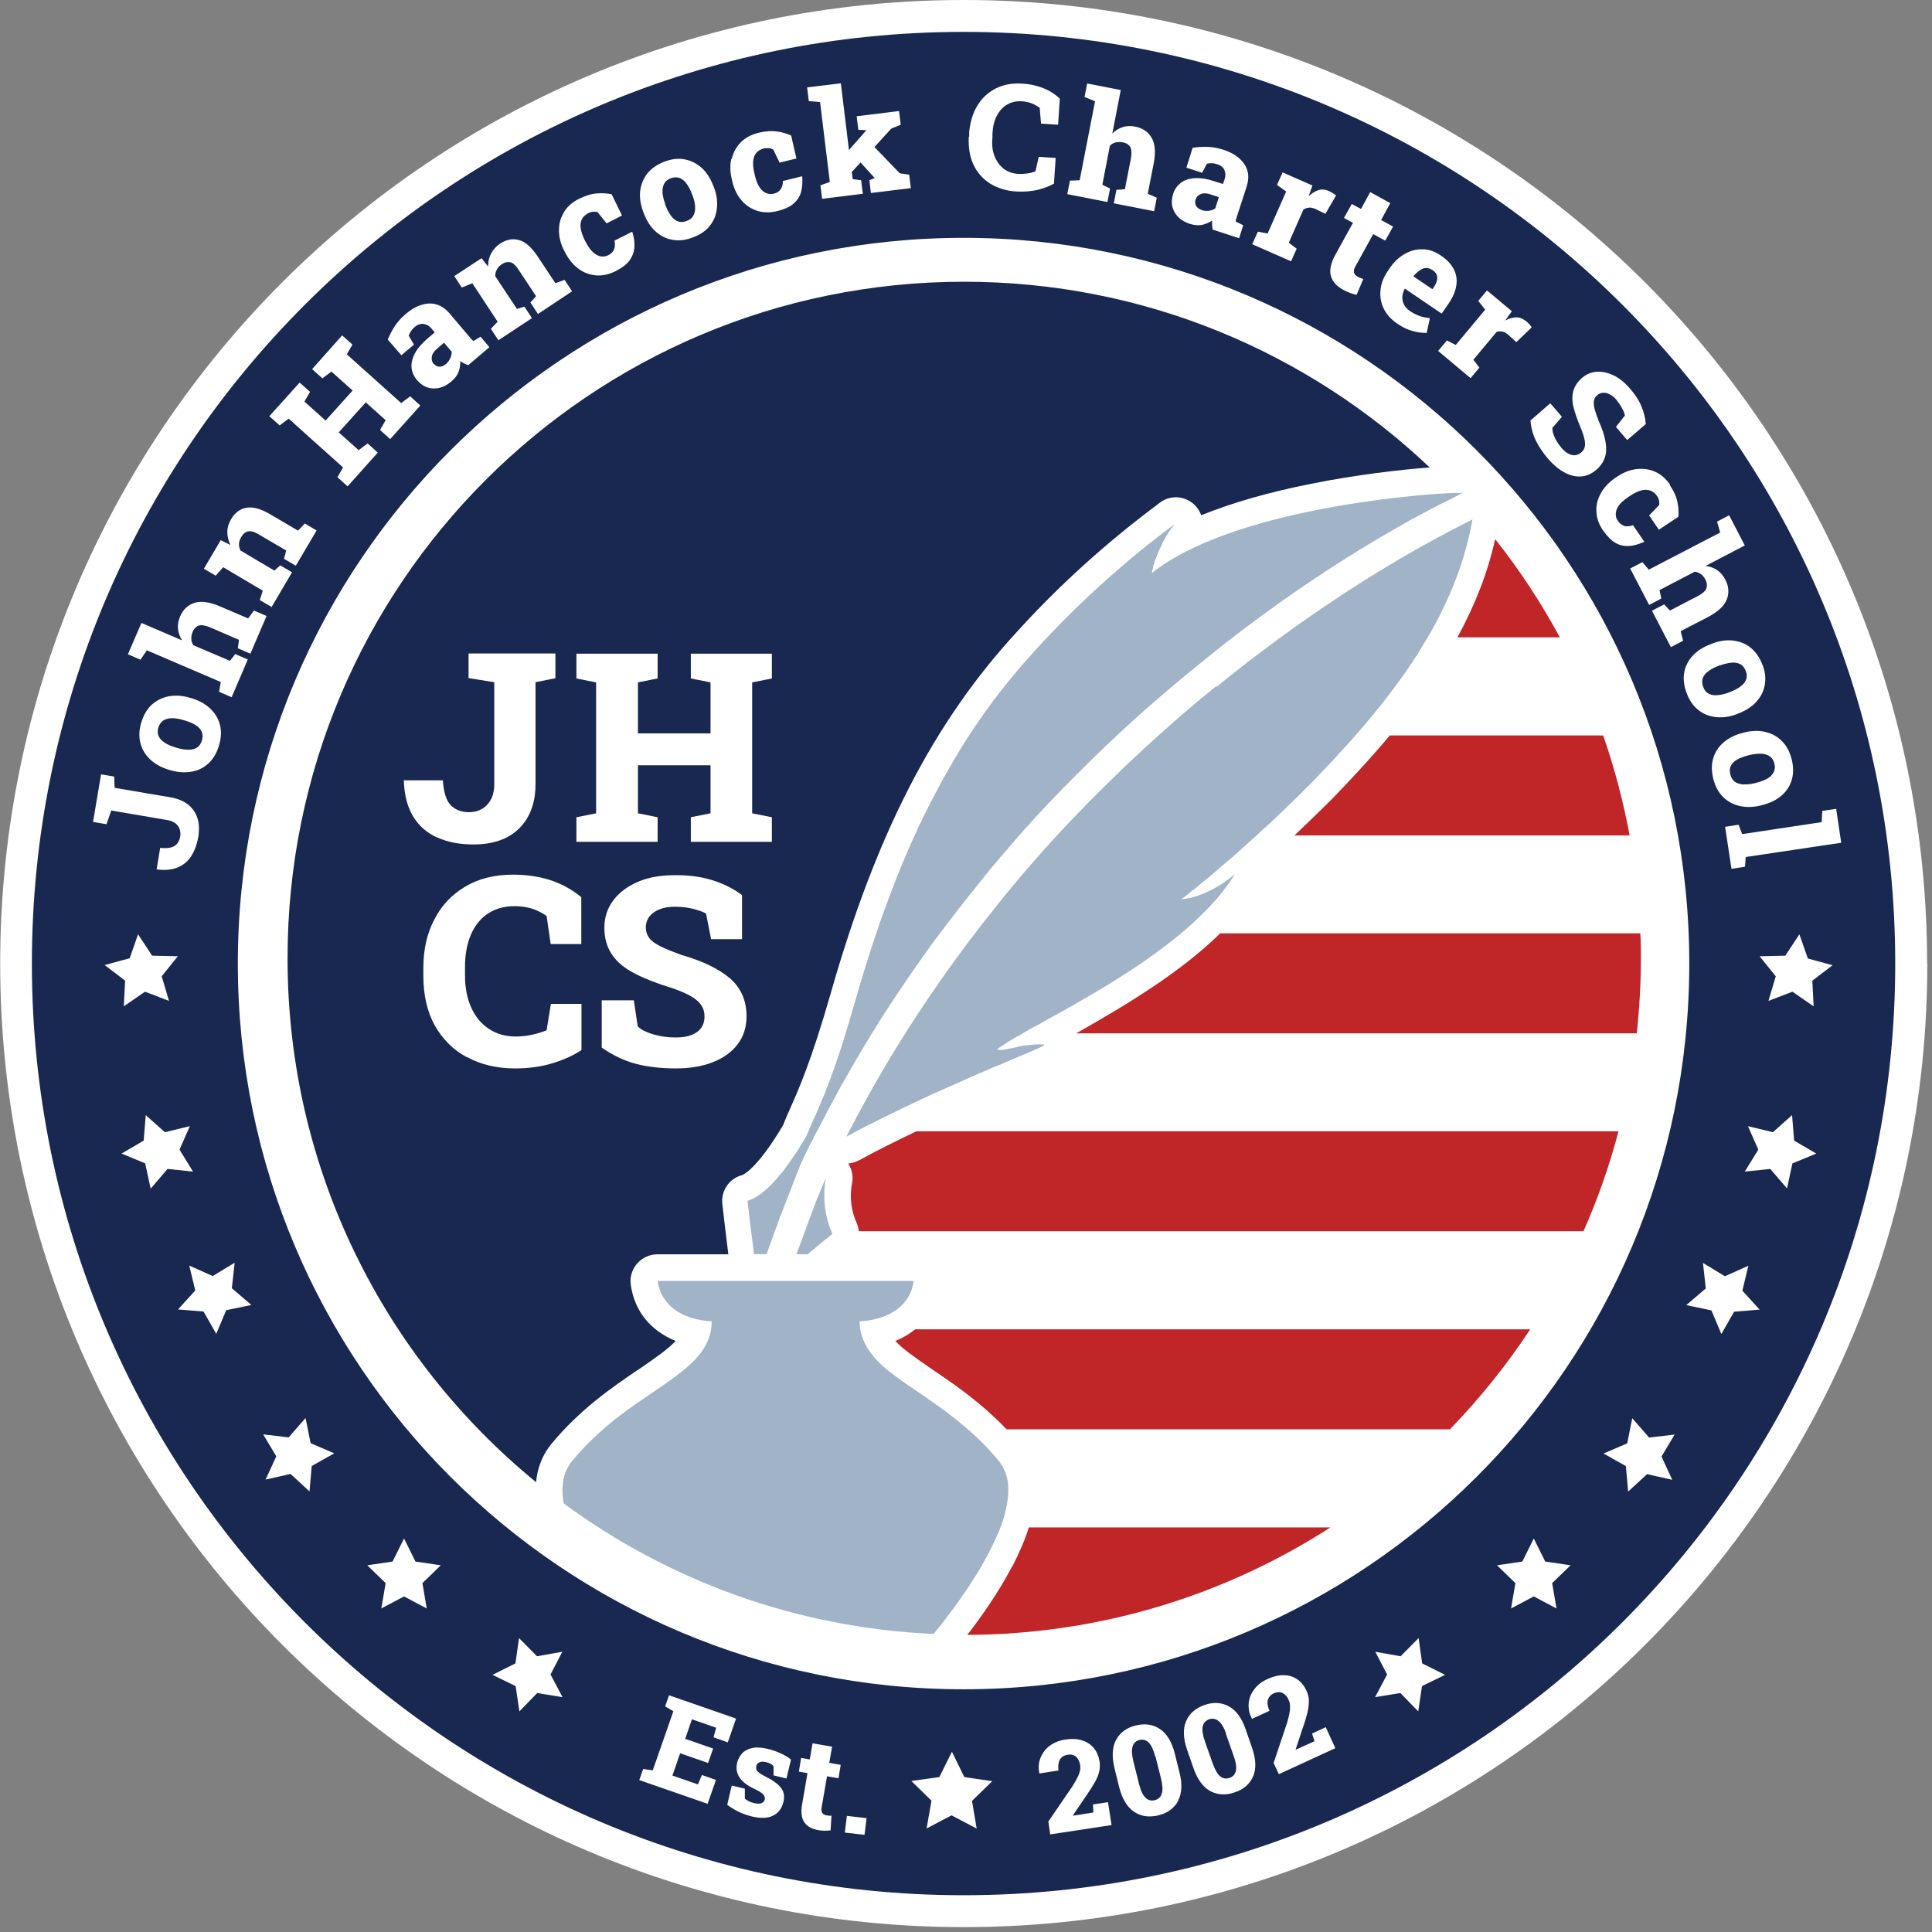 <svg width="103" height="103" viewBox="0 0 103 103" fill="none" xmlns="http://www.w3.org/2000/svg">
<rect x="0" y="0" width="103" height="103" fill="#808080" stroke="none"/>
<g clip-path="url(#clip0_3530_2631)">
<path d="M102.75 51.37C102.75 79.74 79.75 102.74 51.38 102.74C23.01 102.74 0.01 79.74 0.01 51.37C0.01 23 23 0 51.37 0C79.74 0 102.74 23 102.74 51.37H102.75Z" fill="white"/>
<path d="M64.06 11.2C64.18 11.24 64.31 11.25 64.44 11.24C64.57 11.22 64.69 11.18 64.79 11.11L64.98 10.51L64.52 10.36C64.32 10.29 64.15 10.29 64.01 10.35C63.87 10.41 63.78 10.5 63.74 10.64C63.7 10.77 63.71 10.88 63.77 10.98C63.83 11.08 63.93 11.15 64.07 11.2H64.06Z" fill="#182851"/>
<path d="M35.45 10.87L35.48 10.94C35.56 11.17 35.66 11.35 35.77 11.5C35.88 11.65 36 11.75 36.14 11.8C36.28 11.85 36.43 11.85 36.61 11.78C36.78 11.72 36.9 11.62 36.97 11.49C37.04 11.36 37.07 11.2 37.06 11.02C37.05 10.84 37 10.63 36.92 10.41L36.89 10.34C36.81 10.12 36.71 9.94 36.6 9.79C36.49 9.64 36.37 9.54 36.23 9.49C36.09 9.44 35.94 9.44 35.77 9.5C35.6 9.56 35.48 9.66 35.41 9.79C35.34 9.92 35.31 10.08 35.32 10.26C35.33 10.44 35.38 10.64 35.46 10.86L35.45 10.87Z" fill="#182851"/>
<path d="M23.12 19.39C23.21 19.49 23.31 19.55 23.43 19.55C23.55 19.55 23.66 19.5 23.77 19.41C23.87 19.33 23.94 19.23 24 19.11C24.06 18.99 24.08 18.87 24.08 18.75L23.67 18.27L23.3 18.59C23.14 18.73 23.04 18.87 23.02 19.02C23 19.17 23.03 19.3 23.12 19.41V19.39Z" fill="#182851"/>
<path d="M76.36 15.42L76.42 15.34C76.51 15.21 76.57 15.09 76.6 14.98C76.63 14.87 76.63 14.76 76.6 14.66C76.56 14.56 76.49 14.48 76.37 14.4C76.25 14.32 76.13 14.28 76.02 14.29C75.9 14.29 75.79 14.34 75.68 14.42C75.57 14.5 75.46 14.6 75.36 14.72V14.74L76.37 15.42H76.36Z" fill="#182851"/>
<path d="M10.43 38.66C10.28 38.56 10.08 38.48 9.85 38.41L9.78 38.39C9.56 38.32 9.35 38.29 9.17 38.29C8.99 38.29 8.83 38.33 8.71 38.41C8.58 38.49 8.5 38.62 8.44 38.79C8.39 38.96 8.4 39.12 8.46 39.25C8.52 39.38 8.63 39.5 8.79 39.6C8.94 39.7 9.13 39.78 9.36 39.85L9.43 39.87C9.66 39.94 9.87 39.97 10.05 39.97C10.23 39.97 10.39 39.93 10.51 39.85C10.63 39.77 10.72 39.64 10.77 39.46C10.82 39.29 10.81 39.14 10.75 39C10.69 38.87 10.58 38.75 10.42 38.65L10.43 38.66Z" fill="#182851"/>
<path d="M65.38 92.46C65.26 92.11 65.12 91.87 64.96 91.75C64.81 91.63 64.64 91.6 64.46 91.66C64.28 91.73 64.16 91.85 64.12 92.04C64.08 92.23 64.12 92.5 64.24 92.85L64.64 93.98C64.77 94.34 64.9 94.58 65.05 94.7C65.2 94.82 65.37 94.85 65.56 94.78C65.74 94.72 65.85 94.59 65.89 94.4C65.93 94.21 65.89 93.94 65.76 93.58L65.36 92.45L65.38 92.46Z" fill="#182851"/>
<path d="M91.71 35.46L91.64 35.49C91.41 35.57 91.23 35.67 91.08 35.78C90.93 35.89 90.83 36.01 90.78 36.15C90.73 36.29 90.74 36.44 90.8 36.62C90.86 36.79 90.96 36.91 91.09 36.98C91.22 37.05 91.38 37.08 91.56 37.06C91.74 37.05 91.95 37 92.17 36.92L92.24 36.89C92.46 36.81 92.64 36.71 92.79 36.6C92.94 36.49 93.04 36.36 93.09 36.23C93.14 36.09 93.14 35.94 93.07 35.77C93.01 35.6 92.91 35.48 92.78 35.41C92.65 35.34 92.49 35.31 92.31 35.33C92.13 35.35 91.93 35.39 91.71 35.47V35.46Z" fill="#182851"/>
<path d="M51.37 1.7C23.94 1.7 1.7 23.94 1.7 51.37C1.7 78.8 23.94 101.04 51.37 101.04C78.8 101.04 101.04 78.8 101.04 51.37C101.04 23.94 78.81 1.7 51.37 1.7ZM97.16 43.23L97.89 43.12L98.16 44.93L93.07 45.69L93.03 46.21L92.31 46.32L91.97 44.08L92.69 43.97L92.88 44.47L97.12 43.83L97.15 43.23H97.16ZM95.52 40.48C95.62 40.89 95.62 41.26 95.52 41.59C95.42 41.92 95.23 42.2 94.96 42.43C94.69 42.66 94.35 42.82 93.95 42.92L93.88 42.94C93.47 43.04 93.1 43.05 92.75 42.97C92.4 42.89 92.11 42.73 91.86 42.49C91.62 42.25 91.44 41.92 91.34 41.52C91.24 41.11 91.24 40.74 91.34 40.41C91.44 40.08 91.63 39.8 91.9 39.57C92.17 39.34 92.51 39.17 92.92 39.07L92.99 39.05C93.39 38.95 93.77 38.94 94.11 39.02C94.46 39.1 94.75 39.26 95 39.51C95.25 39.76 95.42 40.08 95.52 40.49V40.48ZM93.96 35.43C94.11 35.82 94.15 36.19 94.08 36.53C94.02 36.87 93.86 37.17 93.62 37.43C93.38 37.69 93.06 37.89 92.67 38.04L92.6 38.07C92.21 38.22 91.84 38.27 91.48 38.23C91.13 38.19 90.81 38.07 90.54 37.85C90.27 37.64 90.06 37.33 89.92 36.95C89.77 36.56 89.73 36.19 89.79 35.85C89.85 35.51 90.01 35.21 90.25 34.95C90.49 34.69 90.81 34.49 91.21 34.34L91.28 34.31C91.67 34.16 92.04 34.11 92.39 34.15C92.74 34.19 93.06 34.31 93.33 34.53C93.6 34.75 93.81 35.05 93.96 35.44V35.43ZM92.18 27.46L93.02 29.08L90.93 30.17C91.16 30.2 91.36 30.27 91.54 30.39C91.72 30.51 91.87 30.68 91.98 30.9C92.17 31.26 92.19 31.62 92.06 31.96C91.92 32.31 91.59 32.61 91.07 32.89L89.6 33.65L89.73 34.16L89.08 34.5L88.07 32.56L88.72 32.22L89.03 32.55L90.51 31.78C90.76 31.65 90.92 31.51 90.97 31.37C91.02 31.23 91.01 31.07 90.92 30.9C90.86 30.78 90.78 30.68 90.68 30.61C90.58 30.54 90.47 30.49 90.35 30.48L88.47 31.46L88.57 31.91L87.92 32.25L86.91 30.31L87.56 29.97L87.9 30.37L91.71 28.39L91.54 27.81L92.19 27.47L92.18 27.46ZM89.02 25.86C89.24 26.18 89.37 26.48 89.43 26.78C89.49 27.08 89.5 27.33 89.48 27.55L88.44 28.24L87.92 27.48L88.45 26.93C88.47 26.86 88.46 26.78 88.45 26.69C88.43 26.6 88.4 26.53 88.36 26.47C88.25 26.3 88.12 26.2 87.97 26.15C87.82 26.1 87.66 26.1 87.48 26.15C87.3 26.2 87.1 26.3 86.88 26.45L86.79 26.51C86.56 26.67 86.39 26.82 86.29 26.97C86.19 27.12 86.14 27.27 86.14 27.4C86.14 27.54 86.17 27.66 86.25 27.76C86.35 27.91 86.47 28 86.6 28.04C86.74 28.08 86.89 28.06 87.06 28L87.65 28.86V28.89C87.35 29.02 87.08 29.1 86.83 29.11C86.58 29.12 86.34 29.07 86.12 28.94C85.9 28.81 85.68 28.59 85.47 28.29C85.24 27.96 85.12 27.62 85.11 27.27C85.09 26.93 85.17 26.6 85.35 26.29C85.52 25.98 85.78 25.71 86.11 25.48L86.2 25.42C86.54 25.19 86.89 25.05 87.24 25.01C87.59 24.97 87.93 25.01 88.24 25.15C88.55 25.29 88.82 25.52 89.04 25.85L89.02 25.86ZM83.27 22.22L82.76 22.81C82.76 22.95 82.79 23.11 82.88 23.31C82.97 23.51 83.09 23.69 83.25 23.88C83.37 24.02 83.5 24.13 83.62 24.19C83.74 24.25 83.86 24.28 83.97 24.27C84.08 24.26 84.19 24.21 84.29 24.13C84.38 24.05 84.45 23.96 84.48 23.85C84.51 23.74 84.51 23.61 84.48 23.45C84.45 23.29 84.39 23.1 84.3 22.87C84.11 22.43 83.97 22.04 83.89 21.71C83.81 21.38 83.81 21.09 83.88 20.84C83.95 20.59 84.1 20.36 84.34 20.15C84.57 19.95 84.83 19.84 85.12 19.82C85.41 19.8 85.7 19.86 86 20C86.3 20.14 86.58 20.36 86.84 20.65C87.14 20.98 87.36 21.31 87.5 21.64C87.64 21.97 87.72 22.29 87.74 22.61L86.75 23.46L86.15 22.76L86.63 22.15C86.61 22.05 86.56 21.92 86.48 21.77C86.4 21.62 86.3 21.47 86.18 21.32C86.07 21.19 85.95 21.09 85.83 21.03C85.71 20.96 85.59 20.93 85.47 20.94C85.35 20.94 85.24 20.99 85.14 21.08C85.06 21.15 85 21.24 84.98 21.34C84.96 21.44 84.96 21.58 85 21.75C85.04 21.92 85.12 22.14 85.22 22.42C85.49 23.01 85.63 23.52 85.63 23.95C85.63 24.38 85.45 24.75 85.1 25.05C84.85 25.26 84.59 25.38 84.29 25.4C84 25.42 83.7 25.35 83.41 25.19C83.11 25.03 82.82 24.79 82.55 24.48C82.27 24.15 82.05 23.83 81.89 23.51C81.73 23.19 81.63 22.83 81.59 22.42L82.65 21.5L83.27 22.22ZM79.26 15.47L80.6 16.59L80.3 17.01L80.24 17.09C80.46 16.97 80.67 16.92 80.85 16.92C81.03 16.92 81.2 17 81.37 17.13C81.42 17.17 81.46 17.22 81.52 17.27C81.57 17.33 81.62 17.39 81.66 17.45L80.84 18.24L80.42 17.86C80.31 17.76 80.21 17.7 80.11 17.68C80.01 17.66 79.9 17.66 79.79 17.69L78.55 19.18L78.87 19.6L78.4 20.16L76.67 18.71L77.14 18.15L77.61 18.39L79.18 16.51L78.81 16.04L79.28 15.48L79.26 15.47ZM74.87 13.55C75.18 13.37 75.5 13.28 75.84 13.29C76.18 13.29 76.51 13.41 76.84 13.64C77.15 13.85 77.37 14.09 77.51 14.36C77.64 14.63 77.69 14.91 77.64 15.22C77.59 15.53 77.46 15.85 77.23 16.18L76.86 16.72L74.9 15.39L74.88 15.41C74.81 15.55 74.77 15.69 74.76 15.83C74.76 15.97 74.78 16.11 74.85 16.24C74.92 16.37 75.03 16.49 75.18 16.59C75.34 16.7 75.5 16.78 75.67 16.84C75.84 16.9 76.02 16.94 76.23 16.96L76.06 17.75C75.84 17.75 75.59 17.73 75.32 17.65C75.05 17.58 74.78 17.45 74.5 17.26C74.16 17.03 73.92 16.76 73.77 16.45C73.62 16.14 73.56 15.81 73.6 15.46C73.63 15.11 73.76 14.78 73.98 14.46L74.06 14.34C74.29 13.99 74.56 13.73 74.87 13.55ZM72.08 10.88L72.56 11.14L73.05 10.24L74.12 10.83L73.63 11.73L74.27 12.08L73.85 12.83L73.21 12.48L72.25 14.22C72.18 14.35 72.16 14.45 72.19 14.54C72.22 14.63 72.28 14.7 72.38 14.75C72.43 14.78 72.48 14.8 72.53 14.82C72.58 14.84 72.64 14.86 72.68 14.88L72.32 15.72C72.2 15.69 72.08 15.66 71.96 15.61C71.84 15.57 71.72 15.51 71.61 15.45C71.25 15.25 71.03 15 70.95 14.7C70.87 14.4 70.95 14.04 71.17 13.62L72.13 11.88L71.65 11.62L72.07 10.87L72.08 10.88ZM67.06 12.35L67.58 12.45L68.57 10.21L68.08 9.86L68.38 9.19L69.97 9.89L69.8 10.37L69.77 10.46C69.95 10.29 70.13 10.18 70.31 10.13C70.49 10.08 70.67 10.1 70.86 10.19C70.91 10.21 70.97 10.25 71.04 10.29C71.11 10.33 71.17 10.38 71.23 10.42L70.66 11.4L70.15 11.15C70.02 11.09 69.9 11.06 69.8 11.07C69.7 11.07 69.6 11.11 69.49 11.17L68.71 12.94L69.13 13.26L68.83 13.93L66.76 13.02L67.06 12.35ZM62.54 10.34C62.62 10.09 62.76 9.9 62.95 9.75C63.14 9.6 63.39 9.52 63.69 9.5C63.99 9.48 64.34 9.53 64.73 9.66L65.2 9.81L65.29 9.55C65.35 9.38 65.34 9.22 65.28 9.07C65.22 8.92 65.08 8.81 64.87 8.75C64.77 8.72 64.68 8.7 64.59 8.7C64.5 8.7 64.42 8.71 64.34 8.73L64.09 9.21L63.25 8.94L63.58 7.88C63.83 7.84 64.09 7.82 64.36 7.83C64.63 7.83 64.91 7.89 65.21 7.98C65.74 8.15 66.11 8.41 66.34 8.75C66.57 9.09 66.61 9.49 66.46 9.95L65.96 11.49C65.94 11.55 65.92 11.6 65.91 11.65C65.89 11.7 65.88 11.76 65.88 11.81L66.28 12.01L66.06 12.7L64.65 12.24C64.64 12.17 64.63 12.1 64.62 12.01C64.62 11.92 64.62 11.84 64.62 11.76C64.45 11.87 64.27 11.95 64.08 11.99C63.89 12.03 63.68 12.01 63.45 11.94C63.06 11.81 62.78 11.61 62.62 11.31C62.45 11.02 62.43 10.69 62.55 10.33L62.54 10.34ZM57.04 9.63L57.56 9.61L58.38 5.4L57.82 5.17L57.96 4.45L59.75 4.8L59.3 7.12C59.46 6.96 59.65 6.84 59.85 6.78C60.05 6.71 60.28 6.7 60.52 6.75C60.92 6.83 61.22 7.03 61.4 7.35C61.58 7.67 61.62 8.12 61.51 8.7L61.19 10.33L61.67 10.54L61.53 11.26L59.38 10.84L59.52 10.12L59.97 10.09L60.29 8.46C60.34 8.18 60.33 7.98 60.26 7.84C60.18 7.71 60.05 7.62 59.86 7.59C59.73 7.56 59.6 7.57 59.48 7.59C59.36 7.62 59.26 7.68 59.17 7.77L58.77 9.85L59.18 10.05L59.04 10.77L56.9 10.35L57.04 9.63ZM51.67 7.28V7.05C51.72 6.51 51.86 6.04 52.1 5.64C52.34 5.24 52.67 4.93 53.08 4.72C53.49 4.51 53.97 4.42 54.52 4.46C54.9 4.48 55.26 4.56 55.6 4.69C55.93 4.82 56.24 5.01 56.5 5.26L56.41 6.65L55.5 6.59L55.43 5.75C55.35 5.69 55.26 5.63 55.16 5.58C55.07 5.53 54.96 5.49 54.85 5.46C54.74 5.43 54.62 5.41 54.49 5.4C54.19 5.38 53.93 5.44 53.7 5.57C53.47 5.7 53.29 5.9 53.15 6.16C53.01 6.42 52.93 6.74 52.91 7.12V7.35C52.87 7.72 52.91 8.04 53.02 8.32C53.13 8.6 53.29 8.82 53.5 8.99C53.72 9.16 53.98 9.25 54.28 9.27C54.44 9.28 54.59 9.27 54.75 9.25C54.91 9.23 55.06 9.19 55.2 9.14L55.38 8.36L56.28 8.42L56.19 9.79C55.96 9.92 55.68 10.03 55.33 10.12C54.99 10.2 54.61 10.23 54.19 10.21C53.65 10.18 53.19 10.03 52.79 9.79C52.4 9.54 52.1 9.21 51.9 8.78C51.7 8.36 51.62 7.86 51.65 7.28H51.67ZM44.83 4.46L45.26 8L46.19 6.94L45.76 6.92L45.67 6.2L47.93 5.92L48.02 6.65L47.51 6.86L46.62 7.84L47.97 9.24L48.47 9.31L48.56 10.03L46.43 10.29L46.35 9.61L46.63 9.49L45.88 8.66L45.41 9.17L45.46 9.55L45.91 9.61L46 10.33L43.83 10.6L43.74 9.88L44.24 9.7L43.72 5.44L43.12 5.39L43.03 4.66L44.84 4.44L44.83 4.46ZM39.01 8.48C39.09 8.13 39.25 7.84 39.49 7.59C39.73 7.35 40.04 7.18 40.43 7.08C40.8 6.99 41.14 6.97 41.44 7.01C41.74 7.06 41.98 7.13 42.18 7.23L42.46 8.45L41.56 8.67L41.23 7.98C41.17 7.94 41.09 7.91 41 7.9C40.91 7.89 40.83 7.9 40.76 7.9C40.57 7.95 40.42 8.03 40.32 8.15C40.22 8.27 40.17 8.42 40.15 8.61C40.14 8.8 40.16 9.02 40.23 9.28L40.25 9.38C40.32 9.65 40.4 9.86 40.51 10.01C40.62 10.16 40.74 10.26 40.86 10.3C40.99 10.35 41.11 10.36 41.24 10.33C41.41 10.29 41.54 10.21 41.62 10.09C41.7 9.98 41.74 9.83 41.74 9.65L42.75 9.4L42.77 9.42C42.79 9.74 42.77 10.01 42.7 10.26C42.63 10.5 42.49 10.7 42.29 10.87C42.09 11.04 41.81 11.16 41.45 11.25C41.06 11.35 40.7 11.34 40.37 11.24C40.04 11.13 39.76 10.95 39.53 10.68C39.3 10.41 39.14 10.08 39.04 9.68L39.02 9.58C38.92 9.18 38.91 8.81 38.99 8.46L39.01 8.48ZM34.13 10.19C34.17 9.84 34.3 9.52 34.51 9.25C34.73 8.98 35.03 8.77 35.42 8.62C35.81 8.47 36.18 8.43 36.52 8.5C36.86 8.57 37.16 8.72 37.42 8.96C37.68 9.2 37.88 9.52 38.03 9.91L38.06 9.98C38.21 10.37 38.26 10.74 38.22 11.1C38.18 11.46 38.06 11.77 37.84 12.04C37.63 12.31 37.32 12.52 36.93 12.66C36.54 12.81 36.17 12.85 35.83 12.78C35.49 12.72 35.19 12.56 34.93 12.32C34.67 12.08 34.47 11.76 34.32 11.36L34.29 11.29C34.15 10.9 34.09 10.53 34.13 10.18V10.19ZM30.07 11.3C30.25 11.01 30.52 10.77 30.87 10.6C31.21 10.43 31.54 10.33 31.84 10.31C32.14 10.29 32.4 10.31 32.61 10.36L33.16 11.49L32.34 11.91L31.86 11.31C31.79 11.29 31.71 11.28 31.62 11.29C31.53 11.29 31.45 11.32 31.39 11.35C31.21 11.44 31.09 11.55 31.02 11.69C30.95 11.83 30.93 11.99 30.96 12.18C30.99 12.37 31.06 12.58 31.18 12.82L31.23 12.91C31.36 13.16 31.49 13.34 31.63 13.46C31.77 13.58 31.9 13.65 32.04 13.67C32.18 13.69 32.3 13.67 32.42 13.61C32.58 13.53 32.69 13.42 32.74 13.29C32.79 13.16 32.8 13.01 32.76 12.83L33.69 12.36H33.71C33.81 12.68 33.84 12.95 33.82 13.2C33.8 13.45 33.71 13.68 33.56 13.89C33.4 14.1 33.16 14.28 32.83 14.45C32.47 14.63 32.12 14.71 31.77 14.68C31.43 14.65 31.11 14.53 30.83 14.32C30.55 14.11 30.31 13.82 30.13 13.46L30.08 13.37C29.89 13 29.8 12.64 29.8 12.28C29.8 11.92 29.89 11.6 30.07 11.31V11.3ZM25.66 13.75L26.02 14.21C26.02 13.96 26.07 13.73 26.18 13.52C26.29 13.31 26.44 13.14 26.66 12.99C27 12.77 27.33 12.7 27.67 12.8C28.01 12.89 28.33 13.18 28.65 13.65L29.61 15.1L30.1 14.92L30.5 15.53L28.68 16.74L28.28 16.13L28.58 15.79L27.62 14.34C27.48 14.13 27.34 14.01 27.2 13.98C27.06 13.95 26.91 13.98 26.75 14.09C26.63 14.17 26.54 14.26 26.49 14.37C26.43 14.47 26.4 14.59 26.4 14.72L27.56 16.47L27.96 16.35L28.36 16.96L26.57 18.14L26.17 17.53L26.53 17.15L25.18 15.1L24.62 15.33L24.22 14.72L25.68 13.76L25.66 13.75ZM21.05 17.38C21.2 17.16 21.39 16.94 21.63 16.74C22.05 16.38 22.47 16.2 22.88 16.18C23.29 16.17 23.65 16.34 23.96 16.7L25.01 17.94C25.01 17.94 25.09 18.03 25.12 18.07C25.16 18.11 25.2 18.15 25.24 18.18L25.62 17.95L26.09 18.51L24.96 19.47C24.9 19.45 24.83 19.41 24.75 19.38C24.67 19.34 24.6 19.3 24.54 19.24C24.54 19.45 24.52 19.64 24.45 19.82C24.38 20 24.26 20.17 24.07 20.33C23.76 20.6 23.43 20.72 23.1 20.71C22.77 20.7 22.48 20.55 22.23 20.26C22.06 20.06 21.97 19.84 21.94 19.6C21.92 19.36 21.98 19.1 22.12 18.84C22.26 18.57 22.49 18.31 22.8 18.04L23.18 17.72L23 17.51C22.88 17.37 22.74 17.29 22.58 17.27C22.42 17.25 22.26 17.3 22.09 17.45C22.01 17.52 21.95 17.59 21.9 17.67C21.85 17.75 21.82 17.82 21.79 17.9L22.07 18.37L21.4 18.94L20.67 18.1C20.77 17.87 20.89 17.64 21.03 17.41L21.05 17.38ZM15.98 20.4L16.53 20.89L16.23 21.41L17.36 22.42L18.8 20.82L17.67 19.81L17.19 20.17L16.64 19.68L17.03 19.24L17.85 18.32L18.24 17.88L18.79 18.37L18.49 18.89L21.39 21.49L21.87 21.13L22.41 21.62L20.8 23.41L20.26 22.92L20.56 22.4L19.5 21.45L18.06 23.05L19.12 24L19.6 23.64L20.14 24.13L18.53 25.93L17.99 25.44L18.29 24.92L15.39 22.32L14.91 22.68L14.36 22.19L15.97 20.4H15.98ZM11.75 28.79L12.28 29.05C12.17 28.82 12.12 28.59 12.12 28.36C12.12 28.13 12.19 27.9 12.32 27.68C12.52 27.33 12.8 27.13 13.14 27.07C13.48 27.01 13.9 27.12 14.39 27.41L15.89 28.29L16.25 27.91L16.88 28.28L15.77 30.16L15.14 29.79L15.26 29.35L13.76 28.47C13.54 28.34 13.36 28.3 13.22 28.33C13.08 28.36 12.96 28.46 12.86 28.63C12.79 28.75 12.75 28.87 12.74 28.99C12.74 29.11 12.76 29.23 12.82 29.35L14.63 30.42L14.94 30.14L15.57 30.51L14.48 32.36L13.85 31.99L14.01 31.49L11.9 30.24L11.5 30.69L10.87 30.32L11.76 28.81L11.75 28.79ZM7.54 33.21L9.71 34.14C9.59 33.95 9.51 33.74 9.49 33.53C9.47 33.32 9.5 33.1 9.6 32.87C9.76 32.49 10.02 32.25 10.37 32.14C10.72 32.03 11.17 32.09 11.71 32.32L13.23 32.97L13.54 32.55L14.21 32.84L13.35 34.85L12.68 34.56L12.74 34.11L11.21 33.45C10.95 33.34 10.75 33.31 10.6 33.35C10.46 33.4 10.34 33.51 10.27 33.69C10.22 33.81 10.19 33.94 10.2 34.06C10.2 34.18 10.24 34.29 10.31 34.4L12.26 35.23L12.54 34.87L13.21 35.16L12.35 37.17L11.68 36.88L11.77 36.36L7.83 34.67L7.49 35.17L6.82 34.88L7.54 33.21ZM11.68 39.73C11.56 40.13 11.38 40.45 11.12 40.69C10.87 40.93 10.56 41.08 10.21 41.14C9.86 41.2 9.48 41.18 9.08 41.06L9.01 41.04C8.61 40.92 8.28 40.74 8.02 40.5C7.76 40.26 7.58 39.97 7.49 39.63C7.4 39.29 7.41 38.93 7.53 38.53C7.65 38.13 7.83 37.81 8.09 37.57C8.35 37.34 8.65 37.19 9 37.12C9.35 37.06 9.72 37.08 10.13 37.2L10.2 37.22C10.6 37.34 10.93 37.52 11.19 37.76C11.45 38 11.63 38.29 11.72 38.62C11.81 38.95 11.8 39.32 11.68 39.72V39.73ZM5.37 41.28L6.09 41.4L6.11 42L9.1 42.51C9.46 42.57 9.77 42.7 10.01 42.88C10.25 43.07 10.42 43.3 10.52 43.6C10.62 43.89 10.63 44.23 10.57 44.62C10.5 45.03 10.37 45.37 10.19 45.65C10.01 45.93 9.76 46.13 9.46 46.25C9.16 46.37 8.79 46.41 8.37 46.35H8.35L8.54 45.2C8.9 45.24 9.16 45.2 9.32 45.09C9.48 44.98 9.57 44.81 9.61 44.59C9.63 44.46 9.62 44.33 9.58 44.21C9.54 44.09 9.47 43.99 9.36 43.9C9.25 43.81 9.1 43.75 8.92 43.72L5.93 43.21L5.68 43.94L4.96 43.82L5.39 41.27L5.37 41.28ZM6.91 51.1L7.36 49.81L8.11 50.95L9.48 50.98L8.62 52.05L9.01 53.36L7.73 52.87L6.6 53.65L6.67 52.28L5.58 51.45L6.9 51.09L6.91 51.1ZM8.03 63.36L7.74 62.02L6.48 61.5L7.66 60.81L7.77 59.45L8.79 60.36L10.12 60.04L9.57 61.29L10.29 62.46L8.93 62.32L8.04 63.36H8.03ZM12.06 69.85L11.53 71.11L10.85 69.92L9.49 69.81L10.41 68.8L10.09 67.47L11.34 68.03L12.51 67.32L12.36 68.68L13.4 69.57L12.06 69.85ZM16.62 78.15L16.5 79.51L15.49 78.58L14.16 78.88L14.73 77.64L14.03 76.47L15.39 76.63L16.29 75.6L16.56 76.94L17.82 77.48L16.63 78.15H16.62ZM22.75 85.75L21.54 85.11L20.33 85.75L20.56 84.4L19.58 83.45L20.93 83.25L21.54 82.02L22.15 83.25L23.5 83.45L22.52 84.4L22.75 85.75ZM28.64 90.26L27.69 91.24L27.49 89.89L26.26 89.29L27.48 88.68L27.67 87.33L28.63 88.3L29.98 88.06L29.35 89.27L29.99 90.48L28.64 90.26ZM37.71 96.16L34.08 94.9L34.29 94.31L34.8 94.38L35.9 91.23L35.46 90.97L35.67 90.38L39.24 91.62L38.8 92.89L38.04 92.62L38.18 92.11L36.89 91.66L36.53 92.7L38.02 93.22L37.75 93.99L36.26 93.47L35.85 94.66L37.21 95.13L37.42 94.63L38.17 94.89L37.72 96.18L37.71 96.16ZM41.94 94.82L41.24 94.65V94.17C41.21 94.12 41.16 94.07 41.09 94.04C41.03 94 40.95 93.97 40.86 93.95C40.71 93.91 40.58 93.91 40.49 93.95C40.4 93.99 40.34 94.06 40.32 94.15C40.31 94.2 40.31 94.26 40.32 94.32C40.34 94.38 40.38 94.44 40.46 94.5C40.54 94.57 40.66 94.64 40.82 94.72C41.21 94.91 41.48 95.11 41.64 95.32C41.8 95.53 41.84 95.78 41.76 96.09C41.68 96.42 41.49 96.66 41.21 96.8C40.92 96.94 40.55 96.95 40.08 96.84C39.82 96.77 39.57 96.69 39.36 96.58C39.14 96.47 38.95 96.35 38.77 96.22L39.01 95.19L39.71 95.36V95.89C39.76 95.93 39.83 95.98 39.9 96.02C39.97 96.06 40.06 96.09 40.17 96.12C40.36 96.17 40.51 96.17 40.6 96.13C40.69 96.09 40.75 96.03 40.77 95.94C40.79 95.85 40.77 95.77 40.7 95.68C40.63 95.59 40.47 95.49 40.22 95.37C39.83 95.19 39.56 94.98 39.42 94.75C39.27 94.52 39.23 94.26 39.3 93.97C39.35 93.78 39.44 93.61 39.57 93.47C39.7 93.33 39.88 93.24 40.11 93.19C40.34 93.14 40.61 93.16 40.94 93.24C41.2 93.3 41.44 93.39 41.65 93.49C41.87 93.59 42.04 93.7 42.17 93.81L41.93 94.81L41.94 94.82ZM44.7 94.8L44.09 94.7L43.8 96.38C43.78 96.5 43.8 96.6 43.84 96.66C43.89 96.72 43.96 96.76 44.05 96.78C44.1 96.78 44.14 96.79 44.19 96.8C44.24 96.8 44.29 96.8 44.33 96.8L44.28 97.58C44.18 97.59 44.07 97.6 43.96 97.6C43.85 97.6 43.74 97.59 43.63 97.57C43.28 97.51 43.03 97.37 42.88 97.15C42.73 96.93 42.69 96.62 42.76 96.21L43.05 94.53L42.59 94.45L42.71 93.72L43.17 93.8L43.32 92.94L44.36 93.12L44.21 93.98L44.82 94.09L44.7 94.82V94.8ZM46.09 97.82L45.04 97.7L45.15 96.81L46.2 96.93L46.09 97.82ZM52.06 97.48L50.73 96.78L49.4 97.48L49.66 96L48.59 94.95L50.08 94.74L50.75 93.39L51.41 94.74L52.9 94.96L51.82 96.01L52.07 97.49L52.06 97.48ZM55.99 97.79L55.89 97.11L57.17 95.24C57.29 95.05 57.38 94.89 57.45 94.75C57.52 94.61 57.56 94.49 57.58 94.38C57.6 94.27 57.6 94.17 57.58 94.07C57.55 93.9 57.48 93.76 57.37 93.66C57.26 93.56 57.11 93.52 56.92 93.55C56.72 93.58 56.58 93.67 56.5 93.82C56.42 93.97 56.4 94.16 56.43 94.39L55.41 94.55V94.53C55.35 94.24 55.37 93.97 55.47 93.72C55.57 93.47 55.73 93.25 55.95 93.08C56.18 92.91 56.46 92.79 56.79 92.74C57.12 92.69 57.42 92.7 57.68 92.78C57.94 92.86 58.15 93 58.31 93.19C58.47 93.38 58.57 93.62 58.62 93.9C58.65 94.09 58.64 94.27 58.6 94.45C58.56 94.63 58.48 94.82 58.36 95.03C58.24 95.24 58.08 95.49 57.88 95.78L57.2 96.78V96.8L58.29 96.63L58.27 96.2L59.07 96.08L59.26 97.3L55.97 97.8L55.99 97.79ZM62.81 96.01C62.6 96.4 62.25 96.66 61.76 96.78C61.26 96.9 60.83 96.84 60.46 96.59C60.09 96.34 59.83 95.91 59.67 95.29L59.42 94.28C59.27 93.66 59.29 93.15 59.5 92.76C59.71 92.37 60.06 92.11 60.55 91.99C61.04 91.87 61.47 91.93 61.84 92.18C62.21 92.43 62.47 92.86 62.63 93.48L62.88 94.49C63.04 95.11 63.01 95.62 62.8 96.01H62.81ZM66.81 94.69C66.64 95.1 66.32 95.39 65.84 95.55C65.36 95.72 64.92 95.7 64.53 95.49C64.14 95.28 63.84 94.87 63.63 94.27L63.29 93.29C63.08 92.69 63.06 92.18 63.23 91.77C63.4 91.36 63.73 91.07 64.21 90.9C64.69 90.73 65.12 90.76 65.51 90.97C65.9 91.18 66.2 91.59 66.41 92.2L66.75 93.18C66.96 93.79 66.98 94.29 66.81 94.7V94.69ZM68.19 94.61L67.9 93.99L68.62 91.84C68.68 91.63 68.73 91.44 68.75 91.29C68.78 91.14 68.78 91.01 68.77 90.9C68.77 90.79 68.73 90.69 68.69 90.6C68.62 90.44 68.51 90.33 68.38 90.26C68.24 90.19 68.09 90.2 67.92 90.27C67.74 90.35 67.63 90.48 67.59 90.64C67.55 90.81 67.59 91 67.68 91.21L66.74 91.64V91.62C66.6 91.36 66.55 91.09 66.57 90.82C66.59 90.55 66.69 90.3 66.86 90.07C67.03 89.84 67.27 89.65 67.58 89.51C67.89 89.37 68.18 89.3 68.45 89.31C68.72 89.31 68.96 89.39 69.16 89.53C69.37 89.67 69.53 89.87 69.65 90.13C69.73 90.31 69.78 90.48 69.78 90.66C69.78 90.84 69.76 91.05 69.71 91.28C69.65 91.51 69.57 91.8 69.45 92.13L69.07 93.28H69.08L70.08 92.83L69.95 92.42L70.68 92.08L71.19 93.2L68.17 94.59L68.19 94.61ZM75.81 89.89L75.61 91.24L74.66 90.26L73.31 90.48L73.95 89.27L73.32 88.06L74.67 88.3L75.63 87.33L75.82 88.68L77.04 89.29L75.81 89.89ZM51.37 90.06C30 90.06 12.68 72.74 12.68 51.37C12.68 30 30.01 12.68 51.37 12.68C72.74 12.68 90.06 30 90.06 51.37C90.06 72.74 72.74 90.06 51.37 90.06ZM82.98 85.75L81.77 85.11L80.56 85.75L80.79 84.4L79.81 83.45L81.16 83.25L81.77 82.02L82.38 83.25L83.73 83.45L82.75 84.4L82.98 85.75ZM89.14 78.89L87.81 78.59L86.8 79.52L86.68 78.16L85.49 77.49L86.75 76.95L87.02 75.61L87.92 76.64L89.28 76.48L88.58 77.65L89.15 78.89H89.14ZM92.45 69.93L91.77 71.12L91.24 69.86L89.9 69.58L90.94 68.69L90.79 67.33L91.96 68.04L93.21 67.48L92.89 68.81L93.81 69.82L92.45 69.93ZM95.56 62.02L95.27 63.36L94.38 62.32L93.02 62.46L93.74 61.29L93.19 60.04L94.52 60.36L95.54 59.45L95.65 60.81L96.83 61.5L95.57 62.02H95.56ZM96.62 52.28L96.69 53.65L95.56 52.87L94.28 53.36L94.67 52.05L93.81 50.98L95.18 50.95L95.93 49.81L96.38 51.1L97.7 51.46L96.61 52.29L96.62 52.28Z" fill="#182851"/>
<path d="M93.28 40.25L93.21 40.27C92.98 40.33 92.78 40.4 92.62 40.49C92.46 40.58 92.35 40.69 92.28 40.82C92.21 40.95 92.2 41.11 92.25 41.29C92.29 41.46 92.37 41.59 92.49 41.68C92.61 41.76 92.76 41.81 92.95 41.82C93.13 41.82 93.34 41.81 93.57 41.75L93.64 41.73C93.87 41.67 94.06 41.6 94.22 41.51C94.38 41.42 94.49 41.3 94.56 41.17C94.63 41.04 94.64 40.88 94.6 40.71C94.56 40.54 94.47 40.41 94.35 40.32C94.23 40.24 94.08 40.19 93.89 40.18C93.71 40.18 93.5 40.2 93.28 40.25Z" fill="#182851"/>
<path d="M61.59 93.65C61.5 93.29 61.38 93.04 61.24 92.9C61.1 92.76 60.93 92.72 60.75 92.76C60.56 92.81 60.44 92.92 60.38 93.11C60.32 93.3 60.34 93.57 60.43 93.93L60.72 95.09C60.81 95.46 60.93 95.71 61.07 95.84C61.21 95.98 61.38 96.02 61.57 95.97C61.76 95.92 61.88 95.81 61.94 95.62C62 95.43 61.98 95.16 61.89 94.79L61.6 93.63L61.59 93.65Z" fill="#182851"/>
<path d="M34.03 73.02C34.98 72.37 35.63 71.91 36.02 71.49C34.67 70.94 33.82 69.88 33.63 68.5C33.57 68.09 33.69 67.68 33.97 67.36C34.24 67.05 34.64 66.87 35.05 66.87H38.83C38.72 65.98 38.61 65.08 38.51 64.2C38.43 63.49 38.87 62.83 39.56 62.65C39.56 62.65 40.32 62.41 41.77 59.95C41.77 59.95 41.77 59.94 41.77 59.93C41.87 59.68 41.98 59.42 42.11 59.13C42.57 58.1 43.26 56.55 44.29 52.95C46.72 44.43 49.78 38.49 54.22 33.68C56.41 31.26 58.91 28.99 61.64 26.95C61.71 26.9 61.76 26.86 61.78 26.84C62.05 26.62 62.37 26.51 62.69 26.51C63.05 26.51 63.41 26.65 63.69 26.92C63.85 27.08 63.97 27.27 64.04 27.47C65.67 26.81 67.63 26.24 69.91 25.79C72.35 25.3 74.68 25.04 76.22 24.92C69.75 18.79 61.02 15.02 51.4 15.02C31.48 15.02 15.33 31.17 15.33 51.09C15.33 62.35 20.49 72.4 28.58 79.02C28.67 78.07 29.04 77.41 29.39 76.99C30.92 75.13 32.64 73.96 34.02 73.02H34.03ZM39.56 47.73V50.07H37.91L37.64 48.7C37.47 48.61 37.24 48.53 36.95 48.45C36.66 48.38 36.33 48.34 35.98 48.34C35.68 48.34 35.41 48.38 35.18 48.47C34.95 48.56 34.77 48.68 34.63 48.85C34.5 49.02 34.43 49.22 34.43 49.46C34.43 49.66 34.49 49.83 34.6 49.99C34.71 50.15 34.91 50.3 35.19 50.44C35.47 50.58 35.86 50.74 36.36 50.92C37.48 51.24 38.33 51.66 38.92 52.16C39.5 52.67 39.8 53.34 39.8 54.18C39.8 54.76 39.64 55.26 39.32 55.68C39 56.1 38.56 56.41 38 56.63C37.44 56.85 36.78 56.96 36.02 56.96C35.26 56.96 34.54 56.88 33.92 56.72C33.3 56.56 32.69 56.27 32.08 55.85V53.33H33.79L34 54.72C34.17 54.89 34.45 55.03 34.81 55.14C35.18 55.25 35.58 55.31 36.01 55.31C36.35 55.31 36.63 55.27 36.86 55.18C37.09 55.09 37.26 54.97 37.38 54.8C37.5 54.63 37.56 54.43 37.56 54.2C37.56 53.97 37.51 53.78 37.4 53.61C37.29 53.44 37.12 53.28 36.87 53.13C36.62 52.98 36.29 52.84 35.87 52.69C35.04 52.44 34.36 52.17 33.82 51.89C33.28 51.61 32.88 51.27 32.62 50.88C32.36 50.49 32.22 50.02 32.22 49.46C32.22 48.91 32.38 48.42 32.69 48.01C33 47.59 33.43 47.27 33.97 47.03C34.51 46.79 35.14 46.67 35.84 46.66C36.64 46.64 37.35 46.73 37.96 46.92C38.57 47.11 39.11 47.38 39.57 47.73H39.56ZM30.73 43.57L31.78 43.36V36.38L30.73 36.17V34.85H35.06V36.17L34.01 36.38V39.1H37.88V36.38L36.83 36.17V34.85H41.15V36.17L40.1 36.38V43.36L41.15 43.57V44.88H36.83V43.57L37.88 43.36V40.8H34.01V43.36L35.06 43.57V44.88H30.73V43.57ZM23.33 44.66C22.78 44.42 22.35 44.05 22.04 43.55C21.73 43.05 21.56 42.42 21.53 41.64V41.6H23.61C23.65 42.25 23.8 42.7 24.04 42.94C24.29 43.18 24.61 43.3 25.01 43.3C25.25 43.3 25.47 43.25 25.67 43.14C25.87 43.03 26.03 42.87 26.16 42.65C26.28 42.43 26.35 42.15 26.35 41.81V36.37L24.98 36.15V34.84H29.61V36.16L28.55 36.37V41.81C28.55 42.47 28.42 43.04 28.16 43.52C27.9 44 27.53 44.37 27.04 44.63C26.55 44.89 25.96 45.02 25.25 45.02C24.51 45.02 23.87 44.9 23.32 44.65L23.33 44.66ZM24.9 56.37C24.16 55.97 23.59 55.4 23.18 54.67C22.77 53.93 22.57 53.05 22.57 52.01V51.6C22.57 50.63 22.76 49.78 23.15 49.03C23.53 48.28 24.08 47.7 24.8 47.27C25.52 46.84 26.37 46.63 27.35 46.63C28.04 46.63 28.69 46.72 29.3 46.91C29.91 47.1 30.48 47.41 30.99 47.83V50.33H29.36L29.14 48.83C28.98 48.72 28.82 48.63 28.64 48.55C28.47 48.47 28.28 48.41 28.07 48.37C27.87 48.33 27.65 48.31 27.42 48.31C26.88 48.31 26.42 48.44 26.02 48.7C25.62 48.96 25.32 49.34 25.11 49.82C24.9 50.3 24.79 50.89 24.79 51.57V51.99C24.79 52.65 24.9 53.22 25.12 53.71C25.34 54.2 25.65 54.58 26.06 54.85C26.47 55.12 26.94 55.26 27.49 55.26C27.77 55.26 28.05 55.23 28.34 55.17C28.62 55.11 28.89 55.03 29.14 54.93L29.37 53.52H31V55.98C30.6 56.25 30.11 56.48 29.5 56.67C28.9 56.86 28.22 56.96 27.46 56.96C26.49 56.96 25.64 56.76 24.91 56.36L24.9 56.37Z" fill="#182851"/>
<path d="M87.45 49.76H65.05C62.92 51.85 60.06 53.57 57.41 55.07C57.41 55.07 57.41 55.07 57.4 55.07C57.39 55.07 57.38 55.08 57.37 55.09H87.26C87.4 53.78 87.48 52.44 87.48 51.09C87.48 50.64 87.48 50.2 87.45 49.76Z" fill="#C02528"/>
<path d="M53.96 83.51C53.23 84.9 52.3 86.22 51.57 87.16C58.7 87.13 65.34 85.03 70.93 81.43H54.85C54.65 82.08 54.35 82.77 53.97 83.51H53.96Z" fill="#C02528"/>
<path d="M47.73 71.49C48.12 71.91 48.77 72.37 49.72 73.02C50.9 73.82 52.32 74.79 53.66 76.2H77.3C78.89 74.56 80.32 72.78 81.58 70.87H48.79C48.48 71.12 48.13 71.33 47.73 71.49Z" fill="#C02528"/>
<path d="M45.81 61.85C45.62 61.95 45.42 62.01 45.22 62.03C45.36 62.25 45.45 62.52 45.45 62.8C45.45 62.9 45.44 63 45.42 63.1C45.24 64.1 45.52 64.87 45.65 65.15C45.73 65.32 45.77 65.49 45.79 65.64H84.42C85.18 63.93 85.8 62.15 86.29 60.31H48.86C47.64 60.89 46.53 61.45 45.82 61.85H45.81Z" fill="#C02528"/>
<path d="M70.94 42.67C70.94 42.67 70.93 42.68 70.92 42.69C70.25 43.35 69.61 43.97 69.01 44.54H86.88C86.54 42.71 86.07 40.93 85.47 39.21H74.09C72.99 40.53 71.88 41.7 70.94 42.67Z" fill="#C02528"/>
<path d="M83.16 33.98C82.16 32.13 81.01 30.38 79.71 28.74C79.33 30.48 78.66 32.21 77.7 33.98H83.15H83.16Z" fill="#C02528"/>
<path d="M64.84 36.58C64.55 36.82 64.26 37.06 63.96 37.3C62.94 38.15 61.95 39.03 60.98 39.92C60.5 40.37 60.02 40.81 59.55 41.27C58.15 42.63 56.81 44.01 55.57 45.4C55.16 45.86 54.75 46.33 54.36 46.79C53.97 47.25 53.59 47.72 53.22 48.18C48.65 53.83 46.11 58.69 45.16 60.52C45.15 60.55 45.13 60.57 45.12 60.6C45.98 60.12 47.47 59.38 49.07 58.63C49.45 58.45 49.84 58.27 50.23 58.1C50.31 58.07 50.39 58.03 50.46 58C50.85 57.83 51.23 57.66 51.61 57.49C51.68 57.46 51.74 57.43 51.81 57.4C51.83 57.4 51.84 57.39 51.86 57.38C51.93 57.35 51.99 57.32 52.06 57.29C52.07 57.29 52.08 57.28 52.1 57.27C52.16 57.24 52.21 57.22 52.27 57.2C52.29 57.2 52.3 57.19 52.32 57.18C52.38 57.15 52.45 57.12 52.51 57.1C52.52 57.1 52.54 57.09 52.55 57.08C52.6 57.06 52.66 57.03 52.71 57.01C52.72 57.01 52.74 57 52.75 56.99C52.81 56.96 52.87 56.94 52.93 56.91C52.95 56.91 52.97 56.89 52.99 56.89C53.04 56.87 53.09 56.85 53.14 56.83C53.15 56.83 53.16 56.83 53.17 56.82C53.23 56.79 53.29 56.77 53.34 56.75C53.36 56.75 53.38 56.73 53.41 56.72C53.43 56.72 53.45 56.7 53.47 56.69C53.63 56.62 53.79 56.55 53.94 56.49C54.06 56.44 54.17 56.39 54.28 56.34C54.28 56.34 54.29 56.34 54.3 56.34C54.41 56.29 54.51 56.25 54.6 56.21C54.6 56.21 54.61 56.21 54.62 56.21C54.71 56.17 54.8 56.13 54.88 56.09C54.88 56.09 54.89 56.09 54.9 56.09C54.98 56.05 55.06 56.02 55.13 55.98C55.13 55.98 55.14 55.98 55.15 55.98C55.18 55.96 55.22 55.95 55.25 55.93C55.25 55.93 55.25 55.93 55.26 55.93C55.29 55.92 55.32 55.9 55.34 55.89C55.34 55.89 55.34 55.89 55.35 55.89C55.38 55.88 55.4 55.86 55.43 55.85C55.43 55.85 55.43 55.85 55.44 55.85C55.46 55.84 55.48 55.83 55.5 55.82C55.52 55.81 55.54 55.8 55.56 55.79C55.59 55.77 55.62 55.75 55.64 55.73L55.66 55.71C55.66 55.71 55.66 55.7 55.66 55.69C55.66 55.69 55.66 55.69 55.66 55.68C55.66 55.68 55.66 55.68 55.64 55.68C55.64 55.68 55.62 55.68 55.61 55.68C55.6 55.68 55.58 55.68 55.57 55.68C55.57 55.68 55.57 55.68 55.56 55.68C55.56 55.68 55.54 55.68 55.53 55.68C55.53 55.68 55.52 55.68 55.51 55.68C55.51 55.68 55.49 55.68 55.48 55.68C55.48 55.68 55.47 55.68 55.46 55.68C55.45 55.68 55.44 55.68 55.43 55.68C55.43 55.68 55.42 55.68 55.41 55.68C55.4 55.68 55.39 55.68 55.37 55.68H55.35C55.34 55.68 55.32 55.68 55.31 55.68C55.31 55.68 55.3 55.68 55.29 55.68C55.27 55.68 55.25 55.68 55.23 55.68C55.23 55.68 55.23 55.68 55.22 55.68C55.19 55.68 55.17 55.68 55.14 55.69C55.11 55.69 55.09 55.69 55.06 55.7C55.06 55.7 55.04 55.7 55.03 55.7C55.01 55.7 54.99 55.7 54.96 55.71C54.95 55.71 54.94 55.71 54.93 55.71C54.91 55.71 54.89 55.71 54.86 55.72C54.85 55.72 54.83 55.72 54.82 55.72C54.8 55.72 54.78 55.72 54.75 55.73C54.74 55.73 54.72 55.73 54.71 55.73C54.69 55.73 54.66 55.73 54.64 55.74C54.62 55.74 54.61 55.74 54.59 55.74C54.56 55.74 54.53 55.75 54.5 55.76C54.49 55.76 54.48 55.76 54.46 55.76C54.42 55.76 54.37 55.78 54.33 55.79C54.27 55.81 54.21 55.82 54.15 55.84C54.15 55.84 54.13 55.84 54.12 55.84C54.07 55.85 54.02 55.87 53.97 55.88C53.97 55.88 53.95 55.88 53.94 55.88C53.89 55.89 53.85 55.9 53.8 55.91C53.8 55.91 53.79 55.91 53.78 55.91C53.74 55.91 53.69 55.93 53.65 55.94C53.61 55.94 53.58 55.95 53.54 55.96C53.54 55.96 53.53 55.96 53.52 55.96C53.49 55.96 53.46 55.97 53.43 55.97C53.43 55.97 53.42 55.97 53.41 55.97C53.38 55.97 53.36 55.97 53.34 55.97C53.34 55.97 53.34 55.97 53.33 55.97C53.31 55.97 53.29 55.97 53.27 55.97C53.25 55.97 53.24 55.97 53.23 55.97C53.22 55.97 53.21 55.97 53.2 55.97C53.2 55.97 53.19 55.97 53.18 55.97C53.18 55.97 53.18 55.97 53.18 55.96C53.18 55.96 53.18 55.95 53.18 55.94C53.18 55.94 53.18 55.93 53.19 55.92C53.19 55.92 53.2 55.9 53.21 55.9C53.21 55.9 53.23 55.88 53.24 55.87C53.24 55.87 53.24 55.87 53.25 55.87C53.26 55.86 53.27 55.85 53.29 55.84C53.29 55.84 53.29 55.84 53.3 55.84C53.31 55.84 53.33 55.82 53.34 55.81C53.34 55.81 53.35 55.81 53.36 55.8C53.38 55.79 53.39 55.77 53.41 55.76C53.41 55.76 53.42 55.76 53.43 55.75C53.45 55.74 53.46 55.73 53.48 55.72C53.48 55.72 53.49 55.72 53.5 55.71C53.52 55.7 53.54 55.68 53.57 55.66C53.57 55.66 53.59 55.65 53.6 55.64C53.62 55.63 53.64 55.61 53.66 55.6C53.66 55.6 53.68 55.59 53.69 55.58C53.72 55.56 53.74 55.55 53.77 55.53C53.78 55.53 53.79 55.52 53.81 55.51C53.83 55.5 53.86 55.48 53.89 55.46C53.9 55.46 53.92 55.44 53.93 55.44C53.95 55.43 53.98 55.41 54.01 55.39C54.02 55.39 54.04 55.37 54.05 55.36C54.08 55.34 54.12 55.32 54.15 55.3C54.16 55.3 54.18 55.28 54.19 55.28C54.22 55.27 54.24 55.25 54.27 55.24C54.29 55.24 54.3 55.22 54.32 55.21C54.36 55.19 54.39 55.17 54.43 55.15C54.45 55.14 54.47 55.13 54.48 55.12C54.51 55.1 54.53 55.09 54.56 55.07C54.58 55.06 54.6 55.05 54.61 55.04C54.65 55.02 54.69 55 54.73 54.97C54.75 54.96 54.78 54.94 54.8 54.93C54.83 54.91 54.86 54.9 54.88 54.88C54.91 54.86 54.94 54.84 54.98 54.83C55.01 54.81 55.04 54.8 55.07 54.78C55.09 54.77 55.12 54.75 55.14 54.74C55.17 54.73 55.19 54.71 55.22 54.7C55.26 54.68 55.31 54.65 55.35 54.63C55.38 54.62 55.4 54.6 55.43 54.59C55.46 54.57 55.49 54.56 55.51 54.54C55.52 54.54 55.53 54.53 55.54 54.52C55.77 54.39 56.01 54.26 56.26 54.12C56.26 54.12 56.26 54.12 56.27 54.12C56.33 54.09 56.4 54.05 56.46 54.01C56.47 54.01 56.49 54 56.5 53.99C56.57 53.95 56.63 53.92 56.7 53.88C57.27 53.56 57.87 53.21 58.5 52.84C59.86 52.03 61.31 51.1 62.61 50.05C62.81 49.89 63.01 49.73 63.2 49.56C63.59 49.23 63.95 48.88 64.3 48.53C64.82 48 65.28 47.45 65.66 46.87C65.72 46.77 65.79 46.68 65.85 46.58C65.85 46.58 65.85 46.58 65.84 46.59C65.84 46.59 65.82 46.6 65.82 46.61C65.8 46.63 65.77 46.65 65.74 46.68C65.45 46.92 64.71 47.49 63.72 47.8C63.72 47.8 63.71 47.8 63.7 47.8C63.66 47.81 63.61 47.83 63.57 47.84C63.53 47.85 63.5 47.86 63.46 47.87C63.45 47.87 63.44 47.87 63.43 47.87C63.4 47.87 63.36 47.89 63.33 47.89C63.31 47.89 63.3 47.89 63.28 47.9C63.24 47.9 63.21 47.91 63.17 47.92C63.16 47.92 63.14 47.92 63.13 47.92C63.1 47.92 63.06 47.93 63.03 47.94C63.01 47.94 62.99 47.94 62.98 47.94C62.98 47.94 62.98 47.94 62.99 47.93C62.99 47.93 63 47.93 63.01 47.92C63.01 47.92 63.02 47.91 63.03 47.9C63.03 47.9 63.05 47.89 63.06 47.88C63.06 47.88 63.08 47.86 63.09 47.86C63.1 47.86 63.11 47.84 63.13 47.83C63.14 47.83 63.15 47.81 63.17 47.8C63.18 47.79 63.2 47.78 63.22 47.76C63.23 47.75 63.25 47.74 63.26 47.73C63.28 47.72 63.3 47.7 63.31 47.69C63.33 47.68 63.34 47.66 63.36 47.65C63.38 47.63 63.4 47.62 63.42 47.6C63.44 47.58 63.46 47.57 63.48 47.55C63.5 47.53 63.53 47.51 63.55 47.49C63.57 47.47 63.59 47.45 63.62 47.44C63.65 47.42 63.67 47.4 63.7 47.38C63.72 47.36 63.75 47.34 63.77 47.32C63.8 47.3 63.82 47.28 63.85 47.25C63.88 47.23 63.9 47.2 63.93 47.18C63.96 47.16 63.99 47.13 64.02 47.11C64.05 47.09 64.08 47.06 64.11 47.04C64.14 47.01 64.17 46.99 64.21 46.96C64.24 46.93 64.27 46.91 64.31 46.88C64.34 46.85 64.38 46.82 64.41 46.8C64.44 46.77 64.48 46.74 64.51 46.71C64.55 46.68 64.58 46.65 64.62 46.62C64.65 46.59 64.69 46.56 64.72 46.53C64.76 46.5 64.8 46.46 64.84 46.43C64.88 46.4 64.91 46.37 64.95 46.33C64.99 46.3 65.03 46.26 65.07 46.23C65.11 46.2 65.15 46.16 65.19 46.13C65.23 46.09 65.27 46.06 65.32 46.02C65.36 45.98 65.4 45.95 65.45 45.91C65.49 45.87 65.53 45.84 65.58 45.8C65.62 45.76 65.67 45.72 65.72 45.68C65.76 45.64 65.8 45.61 65.85 45.57C65.9 45.53 65.94 45.49 65.99 45.44C66.03 45.4 66.08 45.36 66.12 45.32C66.17 45.28 66.21 45.24 66.26 45.2C66.31 45.16 66.36 45.11 66.4 45.07C66.45 45.03 66.5 44.98 66.54 44.94C66.59 44.9 66.64 44.85 66.69 44.81C66.74 44.76 66.79 44.72 66.85 44.67C66.9 44.63 66.94 44.58 66.99 44.54C67.04 44.49 67.1 44.44 67.15 44.39C67.2 44.34 67.25 44.3 67.3 44.25C67.35 44.2 67.41 44.15 67.47 44.1C67.52 44.05 67.57 44.01 67.62 43.96C67.68 43.91 67.73 43.85 67.79 43.8C67.84 43.75 67.89 43.71 67.94 43.66C68 43.6 68.06 43.54 68.12 43.49C68.17 43.45 68.21 43.4 68.26 43.36C68.32 43.3 68.39 43.24 68.45 43.18C68.5 43.13 68.54 43.09 68.59 43.04C68.65 42.98 68.71 42.92 68.78 42.86C68.83 42.81 68.88 42.76 68.93 42.71C69 42.65 69.06 42.58 69.13 42.52C69.18 42.47 69.23 42.43 69.27 42.38C69.34 42.31 69.42 42.23 69.49 42.16C69.53 42.12 69.57 42.08 69.61 42.04C69.73 41.93 69.84 41.81 69.96 41.69C71.17 40.44 72.45 39.06 73.64 37.56C73.86 37.29 74.07 37.01 74.28 36.73C74.49 36.45 74.7 36.16 74.9 35.88C75.1 35.59 75.3 35.3 75.49 35C75.59 34.85 75.68 34.7 75.77 34.55C76.05 34.1 76.32 33.64 76.57 33.17C76.65 33.01 76.73 32.86 76.81 32.7C76.97 32.38 77.12 32.06 77.26 31.74C77.83 30.45 78.26 29.09 78.5 27.69C78.5 27.69 78.49 27.69 78.48 27.7L78.41 27.74C75.34 29.28 72.3 31.12 69.31 33.23C67.82 34.29 66.33 35.41 64.87 36.61L64.84 36.58Z" fill="#A0B3C7"/>
<path d="M43.59 63.84C43.52 64 42.65 66.34 42.46 66.87H43.05C43.49 66.5 43.93 66.14 44.38 65.78C44.39 65.78 43.71 64.53 44.03 62.8C43.9 63.1 43.75 63.44 43.6 63.84H43.59Z" fill="#A0B3C7"/>
<path d="M61.41 30.58C61.41 30.58 61.41 30.57 61.41 30.55C61.41 30.55 61.41 30.55 61.41 30.54C61.41 30.54 61.41 30.53 61.41 30.52C61.41 30.5 61.42 30.48 61.43 30.45C61.43 30.45 61.43 30.44 61.43 30.43C61.43 30.42 61.43 30.41 61.44 30.39C61.44 30.37 61.44 30.36 61.46 30.34C61.46 30.33 61.46 30.32 61.47 30.3C61.47 30.3 61.47 30.28 61.47 30.27C61.47 30.26 61.47 30.24 61.48 30.23C61.48 30.22 61.48 30.21 61.48 30.2C61.48 30.19 61.48 30.17 61.49 30.16C61.49 30.15 61.49 30.14 61.5 30.13C61.5 30.12 61.5 30.11 61.51 30.1C61.51 30.08 61.52 30.07 61.53 30.05C61.53 30.05 61.53 30.04 61.53 30.03C61.53 30.01 61.55 29.98 61.55 29.96C61.55 29.95 61.55 29.93 61.56 29.92C61.56 29.9 61.57 29.89 61.58 29.87C61.58 29.85 61.59 29.84 61.6 29.82C61.6 29.81 61.61 29.79 61.62 29.78C61.62 29.76 61.63 29.75 61.64 29.73C61.64 29.71 61.65 29.7 61.66 29.68C61.66 29.67 61.67 29.65 61.68 29.63C61.68 29.61 61.69 29.59 61.7 29.58C61.7 29.56 61.71 29.55 61.72 29.53C61.72 29.51 61.73 29.49 61.74 29.48C61.74 29.46 61.76 29.44 61.76 29.42C61.76 29.4 61.77 29.39 61.78 29.37C61.78 29.35 61.8 29.33 61.81 29.31C61.81 29.3 61.82 29.28 61.83 29.27C61.83 29.25 61.85 29.23 61.86 29.21C61.86 29.19 61.88 29.18 61.88 29.16C61.88 29.14 61.9 29.12 61.91 29.1C61.91 29.08 61.93 29.07 61.93 29.05C61.94 29.03 61.95 29.01 61.96 28.99C61.96 28.97 61.98 28.96 61.98 28.94C61.99 28.92 62 28.9 62.01 28.88C62.01 28.86 62.03 28.85 62.04 28.83C62.05 28.81 62.06 28.79 62.08 28.76C62.08 28.74 62.1 28.73 62.11 28.71C62.12 28.68 62.14 28.66 62.15 28.63C62.15 28.62 62.16 28.61 62.17 28.59C62.19 28.56 62.2 28.54 62.22 28.51C62.22 28.5 62.23 28.49 62.24 28.48C62.26 28.45 62.28 28.43 62.29 28.4C62.29 28.4 62.3 28.38 62.31 28.37C62.41 28.22 62.52 28.08 62.63 27.94C62.54 28.02 61.56 28.71 60.12 29.92C60.11 29.92 60.1 29.94 60.09 29.95C59.88 30.13 59.66 30.32 59.43 30.52C59.23 30.69 59.03 30.87 58.82 31.06C58.13 31.68 57.38 32.39 56.61 33.17C56.15 33.64 55.68 34.13 55.21 34.65C54.44 35.49 53.69 36.38 52.97 37.34C52.64 37.78 52.31 38.25 51.99 38.72C51.88 38.88 51.78 39.04 51.67 39.2C51.56 39.36 51.46 39.53 51.35 39.7C51.24 39.87 51.14 40.04 51.04 40.21C50.88 40.47 50.73 40.73 50.58 41C50.5 41.14 50.42 41.28 50.34 41.42C50.29 41.5 50.25 41.58 50.2 41.67C50.12 41.81 50.04 41.96 49.97 42.1C49.82 42.38 49.67 42.67 49.52 42.96C49.35 43.31 49.17 43.66 49 44.02C48.96 44.1 48.92 44.18 48.89 44.26C48.09 45.99 47.33 47.91 46.61 50.07C46.27 51.1 45.93 52.19 45.6 53.34C45.57 53.43 45.55 53.53 45.52 53.62C45.36 54.17 45.21 54.67 45.07 55.13C45.05 55.21 45.02 55.28 45 55.36C44.89 55.72 44.78 56.05 44.68 56.35C44.61 56.55 44.54 56.75 44.48 56.93C44.41 57.11 44.35 57.29 44.29 57.45C44.23 57.62 44.17 57.77 44.11 57.92C44.08 57.99 44.05 58.07 44.03 58.14C43.95 58.35 43.87 58.54 43.79 58.72C43.67 59.02 43.55 59.28 43.45 59.51C43.43 59.56 43.41 59.6 43.39 59.64C43.32 59.79 43.26 59.93 43.2 60.07C43.14 60.2 43.09 60.33 43.04 60.45C43.03 60.48 43.01 60.52 43 60.55C43 60.56 42.98 60.58 42.96 60.61C42.95 60.64 42.93 60.67 42.91 60.7C42.9 60.72 42.89 60.74 42.88 60.75C42.82 60.85 42.75 60.97 42.66 61.11C42.64 61.14 42.62 61.17 42.61 61.2C42.57 61.26 42.53 61.32 42.49 61.38C42.43 61.48 42.36 61.58 42.29 61.68C42.21 61.8 42.13 61.91 42.04 62.04C42 62.1 41.95 62.16 41.91 62.22C41.8 62.37 41.68 62.53 41.55 62.67C41.5 62.73 41.45 62.79 41.4 62.85C41.37 62.88 41.35 62.91 41.32 62.94C40.86 63.45 40.34 63.88 39.85 64.02C39.96 64.97 40.08 65.92 40.2 66.86H40.87C40.97 66.58 41.08 66.27 41.2 65.94C41.2 65.92 41.21 65.9 41.22 65.88C41.27 65.75 41.32 65.61 41.37 65.47C41.38 65.44 41.39 65.41 41.41 65.37C41.44 65.29 41.47 65.2 41.5 65.11C41.53 65.04 41.55 64.97 41.58 64.9C41.58 64.88 41.59 64.87 41.6 64.85C41.63 64.76 42.33 62.98 42.34 62.95C42.36 62.9 42.38 62.85 42.4 62.79C42.41 62.76 42.43 62.73 42.44 62.69C42.46 62.64 42.48 62.59 42.5 62.54C42.51 62.51 42.52 62.49 42.53 62.46C42.56 62.39 42.59 62.32 42.62 62.24C42.62 62.24 42.62 62.23 42.62 62.22C42.7 62.04 42.77 61.87 42.85 61.71C42.88 61.65 42.9 61.6 42.93 61.54C43.11 61.16 43.26 60.86 43.39 60.65C43.39 60.65 43.37 60.65 43.36 60.64C43.39 60.6 43.45 60.5 43.54 60.34C43.58 60.27 43.62 60.19 43.67 60.1C43.76 59.92 43.88 59.7 44.01 59.45C44.04 59.4 44.06 59.35 44.09 59.29C44.29 58.92 44.52 58.48 44.8 57.97C44.83 57.91 44.87 57.84 44.91 57.78C45.09 57.46 45.29 57.11 45.5 56.74C45.54 56.67 45.59 56.59 45.63 56.52C45.89 56.07 46.18 55.59 46.49 55.08C46.54 55 46.59 54.91 46.65 54.82C46.81 54.56 46.98 54.3 47.15 54.03C47.21 53.94 47.27 53.85 47.33 53.76C47.9 52.87 48.55 51.92 49.26 50.92C49.38 50.75 49.5 50.59 49.62 50.42C49.62 50.41 49.64 50.39 49.65 50.38C49.71 50.29 49.77 50.21 49.84 50.12C49.88 50.07 49.91 50.02 49.95 49.97C49.99 49.92 50.03 49.86 50.07 49.81C50.11 49.76 50.15 49.7 50.19 49.65C50.23 49.6 50.27 49.54 50.31 49.49C50.33 49.47 50.34 49.45 50.36 49.43C50.41 49.36 50.46 49.29 50.51 49.23C50.57 49.16 50.62 49.08 50.68 49.01C50.71 48.97 50.74 48.93 50.77 48.89C50.77 48.89 50.78 48.87 50.79 48.87C50.91 48.72 51.02 48.57 51.14 48.41C51.19 48.34 51.25 48.28 51.3 48.21C51.35 48.15 51.39 48.09 51.44 48.03C51.47 47.99 51.5 47.96 51.53 47.92C51.57 47.86 51.62 47.81 51.66 47.75C51.73 47.66 51.8 47.58 51.87 47.49C51.93 47.42 51.98 47.35 52.04 47.28C52.21 47.06 52.39 46.85 52.56 46.63C52.63 46.54 52.7 46.46 52.77 46.37C52.87 46.24 52.98 46.12 53.09 45.99C53.18 45.88 53.28 45.77 53.38 45.65C53.46 45.55 53.54 45.46 53.63 45.36C53.74 45.23 53.86 45.1 53.97 44.96C53.99 44.94 54.01 44.91 54.03 44.89C54.07 44.85 54.11 44.8 54.14 44.76C54.28 44.6 54.42 44.44 54.56 44.29C54.56 44.29 54.58 44.27 54.58 44.26C55.12 43.66 55.68 43.05 56.26 42.45C56.59 42.11 56.92 41.76 57.27 41.42C57.73 40.95 58.21 40.49 58.69 40.02C59.67 39.08 60.69 38.14 61.76 37.22C61.77 37.21 61.78 37.2 61.8 37.19C62.28 36.77 62.78 36.35 63.28 35.94C63.37 35.87 63.46 35.79 63.55 35.72C64.06 35.3 64.58 34.88 65.1 34.47C65.1 34.47 65.12 34.46 65.12 34.45C67.96 32.22 71.03 30.11 74.26 28.26C74.33 28.22 74.41 28.18 74.48 28.13C74.65 28.03 74.82 27.94 74.99 27.84C75.22 27.71 75.45 27.58 75.69 27.46C75.8 27.4 75.9 27.35 76.01 27.29C76.19 27.19 76.38 27.09 76.56 27C76.65 26.95 76.74 26.9 76.84 26.86C77.11 26.72 77.39 26.58 77.66 26.44C77.68 26.43 77.71 26.42 77.73 26.4C77.81 26.36 77.89 26.32 77.97 26.28C77.97 26.28 77.96 26.28 77.95 26.28C77.95 26.28 77.93 26.28 77.92 26.28C77.91 26.28 77.89 26.28 77.87 26.28C77.85 26.28 77.83 26.28 77.81 26.28C77.79 26.28 77.76 26.28 77.73 26.28C77.73 26.28 77.72 26.28 77.71 26.28C77.69 26.28 77.66 26.28 77.64 26.28H77.62C77.59 26.28 77.56 26.28 77.53 26.28C75.27 26.35 65.56 27.22 61.4 30.56C61.39 30.56 61.38 30.58 61.37 30.59L61.41 30.58Z" fill="#A0B3C7"/>
<path d="M53.19 81.81C53.33 81.46 53.46 81.12 53.55 80.79C53.57 80.73 53.58 80.68 53.59 80.62C53.69 80.23 53.75 79.86 53.75 79.5C53.75 79.4 53.75 79.3 53.75 79.2C53.74 79.05 53.72 78.91 53.68 78.77C53.67 78.72 53.66 78.68 53.64 78.63C53.61 78.54 53.58 78.45 53.54 78.37C53.46 78.2 53.37 78.04 53.25 77.89C52.04 76.42 50.69 75.42 49.48 74.58C49.38 74.51 49.28 74.44 49.18 74.37C48.93 74.2 48.69 74.04 48.46 73.88C48.37 73.82 48.28 73.75 48.19 73.69C48.15 73.66 48.1 73.63 48.06 73.6C47.88 73.48 47.72 73.35 47.56 73.23C47.44 73.14 47.32 73.05 47.21 72.95C47.14 72.89 47.07 72.83 47 72.76C46.93 72.7 46.86 72.63 46.8 72.57C46.77 72.54 46.74 72.51 46.71 72.47C46.65 72.41 46.59 72.34 46.54 72.27C46.48 72.2 46.43 72.14 46.38 72.07C46.31 71.97 46.24 71.86 46.18 71.76C46.12 71.65 46.07 71.54 46.02 71.43C45.9 71.13 45.83 70.8 45.83 70.44C45.83 70.44 46.84 70.44 47.67 69.91C47.71 69.88 47.75 69.86 47.79 69.83C48.23 69.51 48.61 69.03 48.71 68.29H35.06C35.09 68.49 35.14 68.67 35.2 68.84C35.23 68.91 35.26 68.98 35.3 69.05C35.33 69.11 35.37 69.17 35.41 69.23C35.45 69.29 35.49 69.36 35.54 69.41C35.57 69.45 35.61 69.49 35.64 69.53C35.73 69.63 35.83 69.71 35.93 69.79C36 69.84 36.08 69.89 36.15 69.94C36.97 70.44 37.94 70.44 37.94 70.44C37.94 71.26 37.61 71.89 37.06 72.48C36.77 72.78 36.43 73.07 36.04 73.36C35.81 73.53 35.56 73.71 35.3 73.89C35.21 73.95 35.11 74.02 35.02 74.08C34.93 74.14 34.83 74.21 34.73 74.28C34.68 74.31 34.63 74.35 34.58 74.38C34.48 74.45 34.38 74.52 34.28 74.59C34.18 74.66 34.08 74.73 33.97 74.8C33.82 74.91 33.66 75.02 33.5 75.13C32.5 75.86 31.46 76.73 30.5 77.89C30.38 78.04 30.28 78.2 30.2 78.37C30.16 78.46 30.13 78.54 30.1 78.64C30.09 78.69 30.07 78.73 30.06 78.78C30.02 78.96 30 79.14 29.99 79.33C29.99 79.39 29.99 79.46 29.99 79.52C29.99 79.62 29.99 79.72 30.01 79.83C30.02 79.94 30.04 80.04 30.05 80.15C35.62 84.25 42.41 86.78 49.77 87.11C50.09 86.72 50.63 86.05 51.2 85.24C51.23 85.19 51.27 85.14 51.3 85.09C51.95 84.16 52.63 83.06 53.11 81.96C53.14 81.9 53.16 81.84 53.18 81.79L53.19 81.81Z" fill="#A0B3C7"/>
</g>
<defs>
<clipPath id="clip0_3530_2631">
<rect width="102.75" height="102.75" fill="white"/>
</clipPath>
</defs>
</svg>
